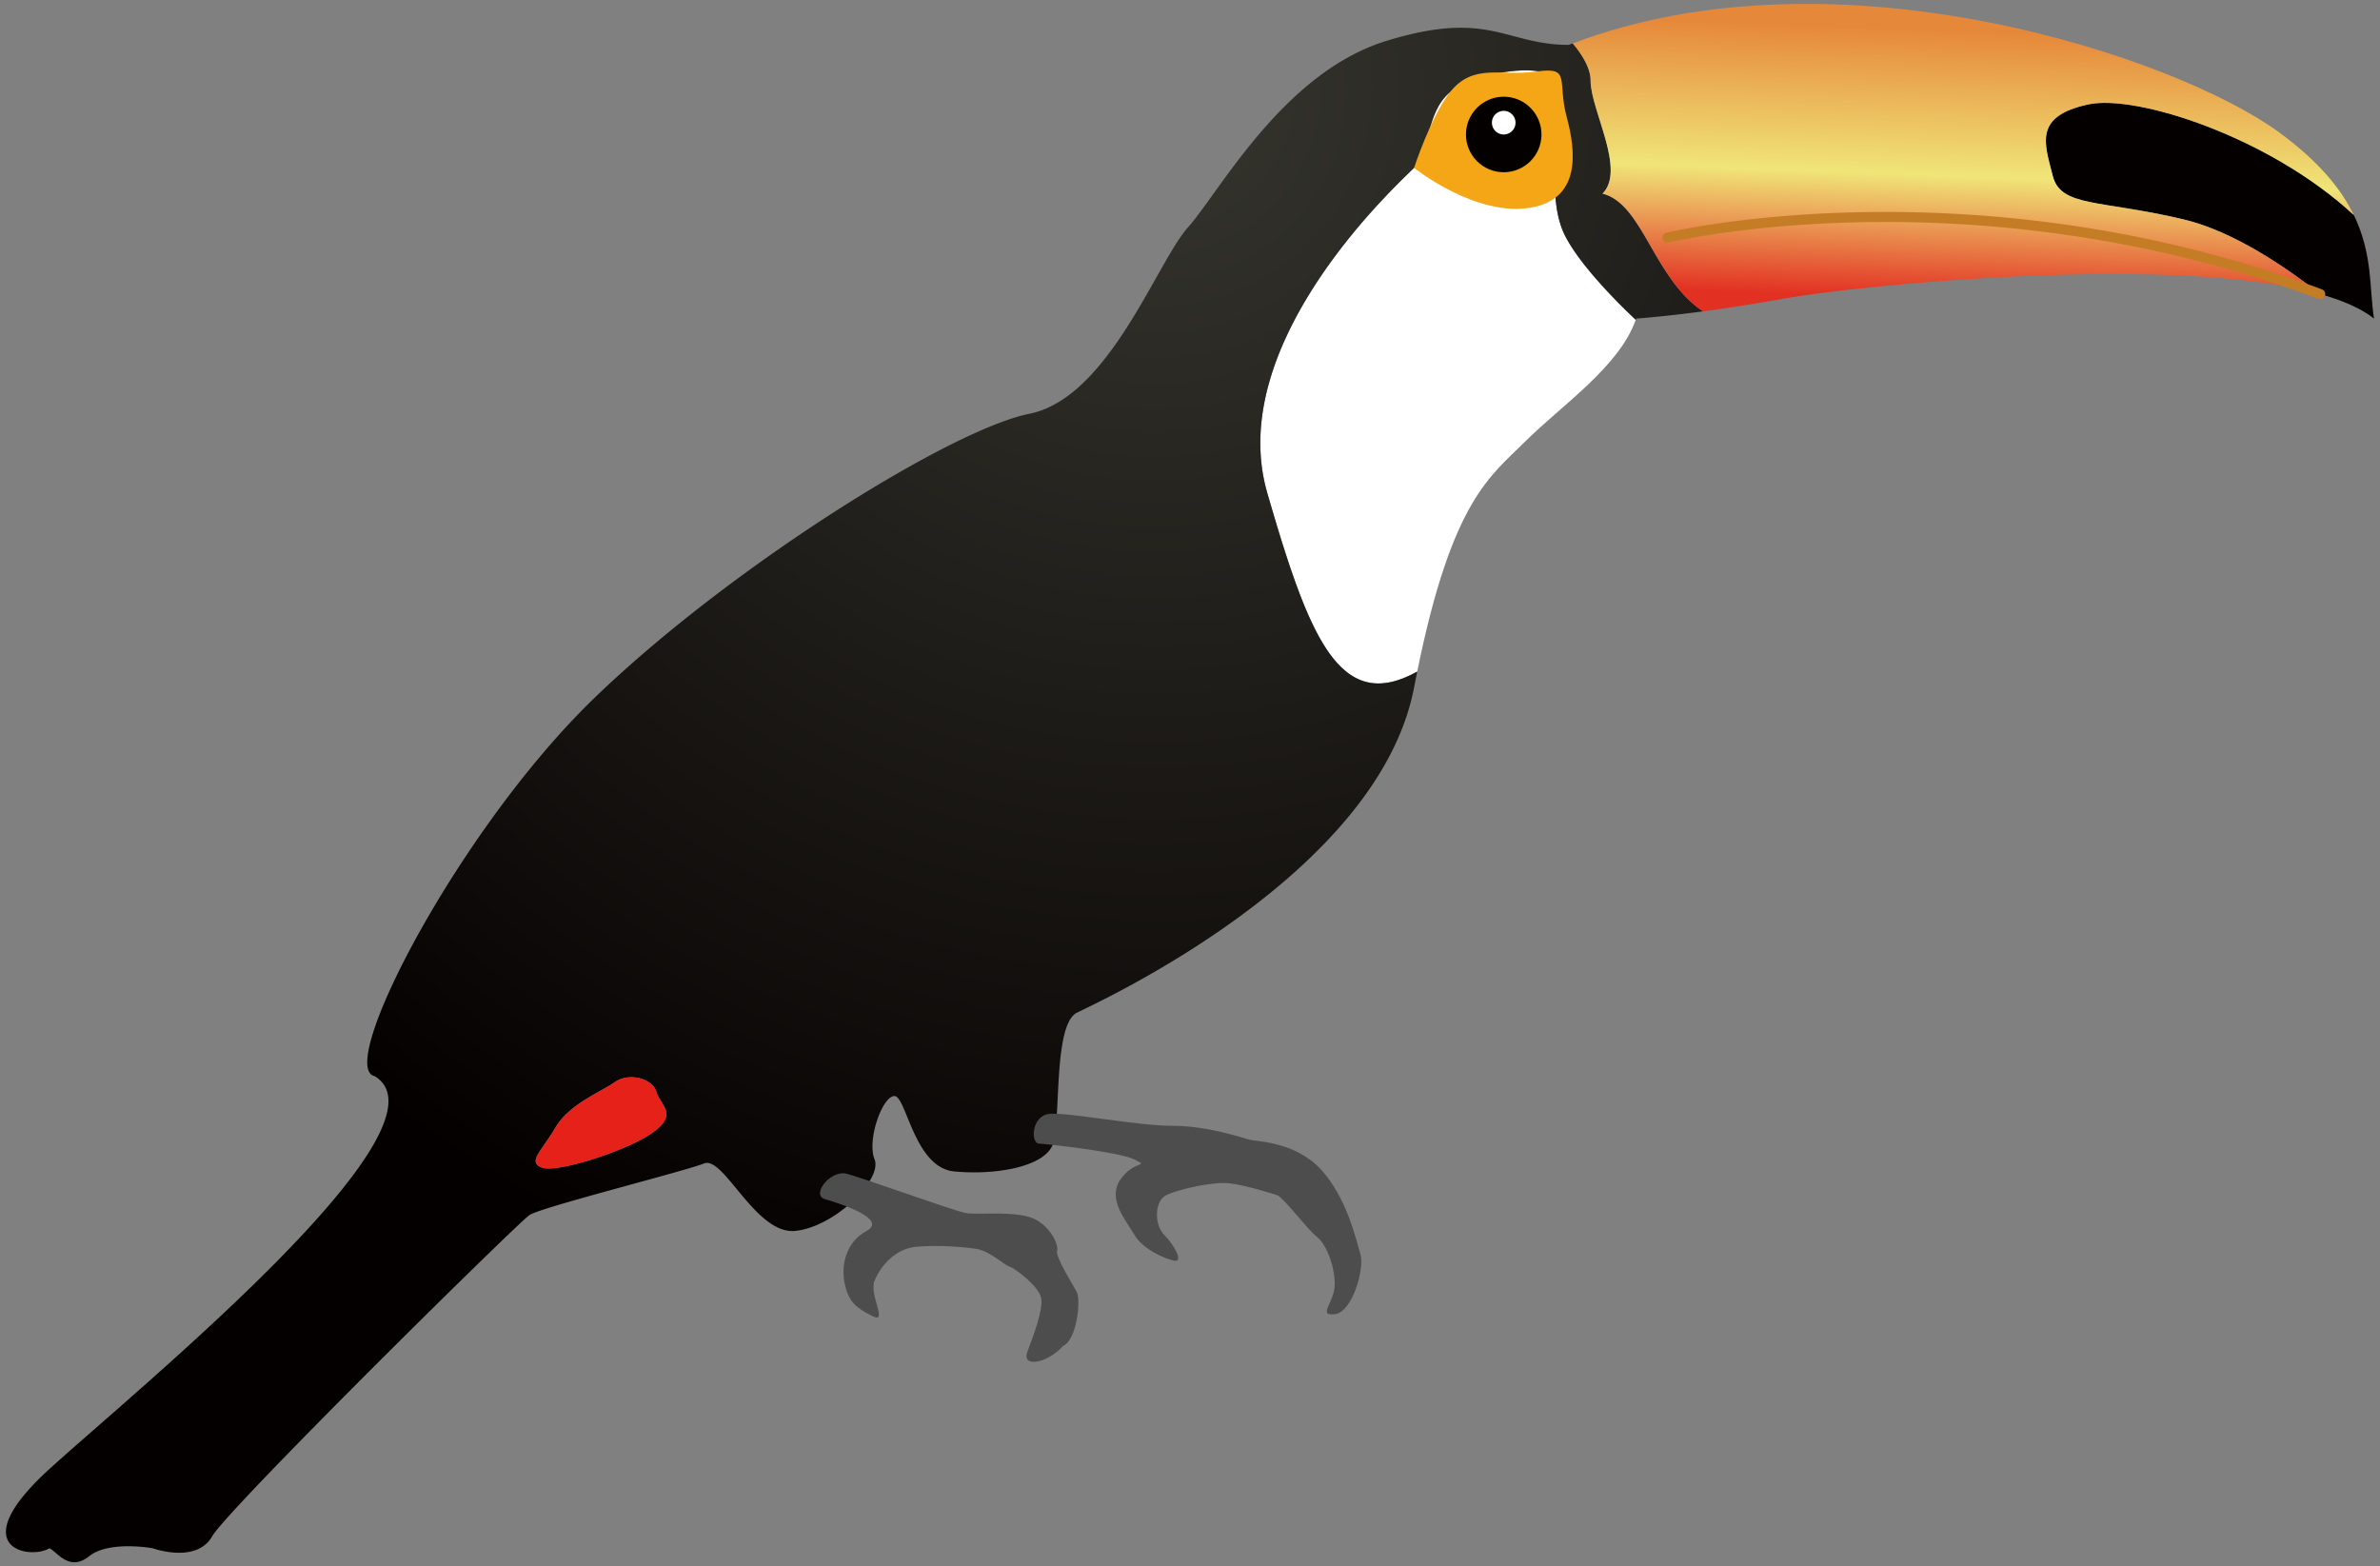 <svg version="1.1" id="_x36_" xmlns="http://www.w3.org/2000/svg" x="0" y="0" viewBox="0 0 800 526.453" xml:space="preserve"><rect x="0" y="0" width="800" height="526.453" fill="#808080" stroke="none"/><style>.st0{fill:#fff}.st1{fill:#040000}</style><path class="st0" d="M525.99 79.084c-8-15.993 1.332-45.333-2.665-51.995-4.003-6.668-28.002-2.671-36.002 3.996-8 6.668-6.668 20.003-12.003 25.338-5.329 5.329-63.998 58.663-49.331 109.332 13.936 48.122 24.267 74.564 50.395 59.975 11.716-57.767 24.627-65.656 36.276-77.306 11.892-11.892 31.62-25.103 37.165-40.913-9.299-8.778-19.578-19.918-23.835-28.427z"/><path class="st1" d="M791.202 72.292c-28.283-26.251-73.115-40.658-89.206-37.203-18.664 3.996-14.667 13.328-12.002 23.999 2.664 10.664 16.006 8 44.002 14.668 16.718 3.977 34.376 16.031 45.902 25.102 7.581 2.123 13.798 4.826 18.102 8.228-1.62-9.73-.301-21.426-6.798-34.794z"/><radialGradient id="SVGID_1_" cx="18059.742" cy="-25380.896" r="413.836" gradientTransform="translate(-18592.615 26705.307) scale(1.051)" gradientUnits="userSpaceOnUse"><stop offset="0" stop-color="#36362f"/><stop offset=".989" stop-color="#040000"/></radialGradient><path d="M538.659 65.082c8-8-4.003-27.995-4.003-38 0-4.16-2.769-8.653-6.002-12.493-.444.163-.888.32-1.332.496-21.335 0-26.664-12.002-61.333-1.332-34.67 10.664-55.999 50.669-66.662 62.666-10.67 12.002-26.67 57.336-53.341 62.672-26.663 5.335-101.331 51.995-146.666 95.996-45.34 44.001-86.67 124.005-73.336 126.669 28.003 17.338-80.003 105.339-109.338 132.009-29.328 26.67-6.667 30.667 0 26.67 2.671 1.333 6.668 7.993 13.336 2.665 6.666-5.342 21.334-2.665 21.334-2.665s14.668 5.329 20.003-4.01c5.329-9.338 102.67-105.335 106.667-108.002 4.003-2.665 51.995-14.668 58.668-17.332 6.668-2.672 17.332 23.995 30.667 22.663 13.334-1.332 29.334-17.328 26.663-23.996-2.665-6.667 2.671-21.334 6.667-21.334 3.997 0 6.668 23.999 19.996 25.331 13.342 1.339 30.673-1.332 33.337-9.332 2.665-8 0-39.999 8-44.002 8.006-3.996 101.339-46.666 113.335-109.331a755.53 755.53 0 011.064-5.362c-26.128 14.589-36.459-11.852-50.395-59.975C411.32 115.084 469.99 61.75 475.319 56.421c5.335-5.335 4.003-18.67 12.003-25.338 8-6.667 31.999-10.664 36.002-3.996 3.997 6.661-5.335 36.002 2.665 51.995 4.257 8.509 14.536 19.649 23.836 28.426.052-.144.117-.281.163-.424 0 0 8.464-.561 22.445-2.423-16.684-11.139-20.178-36.176-33.774-39.579zM216.653 382.426c-8.96 5.185-30.001 11.996-34.67 9.998-4.662-1.999 0-5.336 4.67-13.336 4.662-8 15.334-12.002 19.995-15.333 4.67-3.331 12.67-1.332 14.008 3.337 1.325 4.664 8.665 8.001-4.003 15.334z" fill="url(#SVGID_1_)"/><linearGradient id="SVGID_2_" gradientUnits="userSpaceOnUse" x1="661.147" y1="10.538" x2="657.761" y2="101.939"><stop offset="0" stop-color="#e6883a"/><stop offset=".533" stop-color="#f0e578"/><stop offset=".989" stop-color="#e23022"/></linearGradient><path d="M689.994 59.088c-2.664-10.671-6.661-20.003 12.002-23.999 16.091-3.455 60.923 10.952 89.206 37.203-4.186-8.62-11.612-17.939-25.201-27.871-34.5-25.214-148.207-63.612-237.347-29.831 3.232 3.84 6.002 8.333 6.002 12.493 0 10.004 12.002 30 4.003 38 13.596 3.403 17.09 28.44 33.776 39.581 7.516-1 16.632-2.37 26.892-4.238 25.396-4.623 131.704-15.229 180.571-1.568-11.526-9.071-29.184-21.126-45.902-25.102-27.996-6.668-41.338-4.004-44.002-14.668z" fill="url(#SVGID_2_)"/><path d="M206.648 363.756c-4.662 3.331-15.333 7.333-19.995 15.333-4.67 8-9.332 11.337-4.67 13.336 4.67 1.998 25.711-4.813 34.67-9.998 12.668-7.333 5.329-10.67 4.003-15.333-1.339-4.67-9.338-6.668-14.008-3.338z" fill="#e6211a"/><path d="M514.764 69.752c16.404-2.984 15.131-18.272 11.847-30.47-3.285-12.192 1.692-16.927-10.155-15.235-11.846 1.698-21.25-3.03-29.132 7.039-6.413 8.196-12.003 25.338-12.003 25.338s20.825 16.711 39.443 13.328z" fill="#f5a617"/><circle class="st1" cx="505.452" cy="45.204" r="12.695"/><path class="st0" d="M509.423 41.24a3.968 3.968 0 11-3.971-3.971 3.974 3.974 0 013.971 3.971z"/><path d="M349.324 384.425c-2.984 0-2.665-9.332 3.33-9.998 6.002-.673 29.335 3.997 41.337 3.997 11.997 0 23.333 4.003 25.998 4.67 2.665.666 15.333.666 23.999 9.998 8.673 9.332 12.003 23.996 13.336 28.671 1.332 4.663-2.665 19.33-8.666 19.996-6.002.666 0-3.997 0-10.005 0-5.994-2.665-13.322-6.002-16-3.337-2.664-11.336-13.331-13.328-13.997-2.004-.666-10.671-3.331-16.006-3.997-5.336-.666-17.332 1.999-21.335 3.997-3.996 1.998-3.996 10.001-.666 13.331 3.337 3.344 6.668 9.339 3.337 8.673-3.337-.667-10.664-3.997-13.335-8.673-2.665-4.665-9.338-11.992-4.669-18.66 4.669-6.668 10.005-4.002 4.669-6.668-5.336-2.671-30.667-5.335-31.999-5.335zm-65.336 9.998c2.958.372 36.661 12.668 40.664 13.335 4.002.667 14.668-.667 21.334 1.333 6.668 2.001 10.005 9.341 9.339 11.34-.666 1.998 5.329 11.337 6.661 14.001 1.339 2.665 0 16-4.662 17.998-5.336 5.995-14.002 7.34-12.004 1.999 2.005-5.329 5.336-14.001 4.67-17.998-.666-3.996-8.666-10.004-10.664-10.67-2.005-.666-6.674-5.329-11.337-5.995-4.662-.667-12.668-1.333-20.002-.667-7.334.667-11.996 6.661-14.001 11.324-1.999 4.676 4.669 14.668-.666 12.003-5.329-2.664-8-4.663-9.332-10.671-1.333-5.994 0-14 7.333-17.997 7.334-3.999-9.332-9.329-14.001-10.66-4.67-1.342 1.332-9.335 6.668-8.675z" fill="#4d4d4d"/><path d="M560.862 81.552c.006 0 .431-.104 1.286-.293 6.028-1.313 32.809-6.629 71.638-6.629 39.209 0 90.688 5.421 145.523 25.815a1.69 1.69 0 002.175-.992 1.693 1.693 0 00-.999-2.181C725.186 76.7 673.302 71.247 633.786 71.247c-44.733 0-73.623 6.988-73.721 7.013a1.689 1.689 0 00-1.247 2.044 1.702 1.702 0 002.05 1.247h-.006z" fill="#c57d25"/></svg>